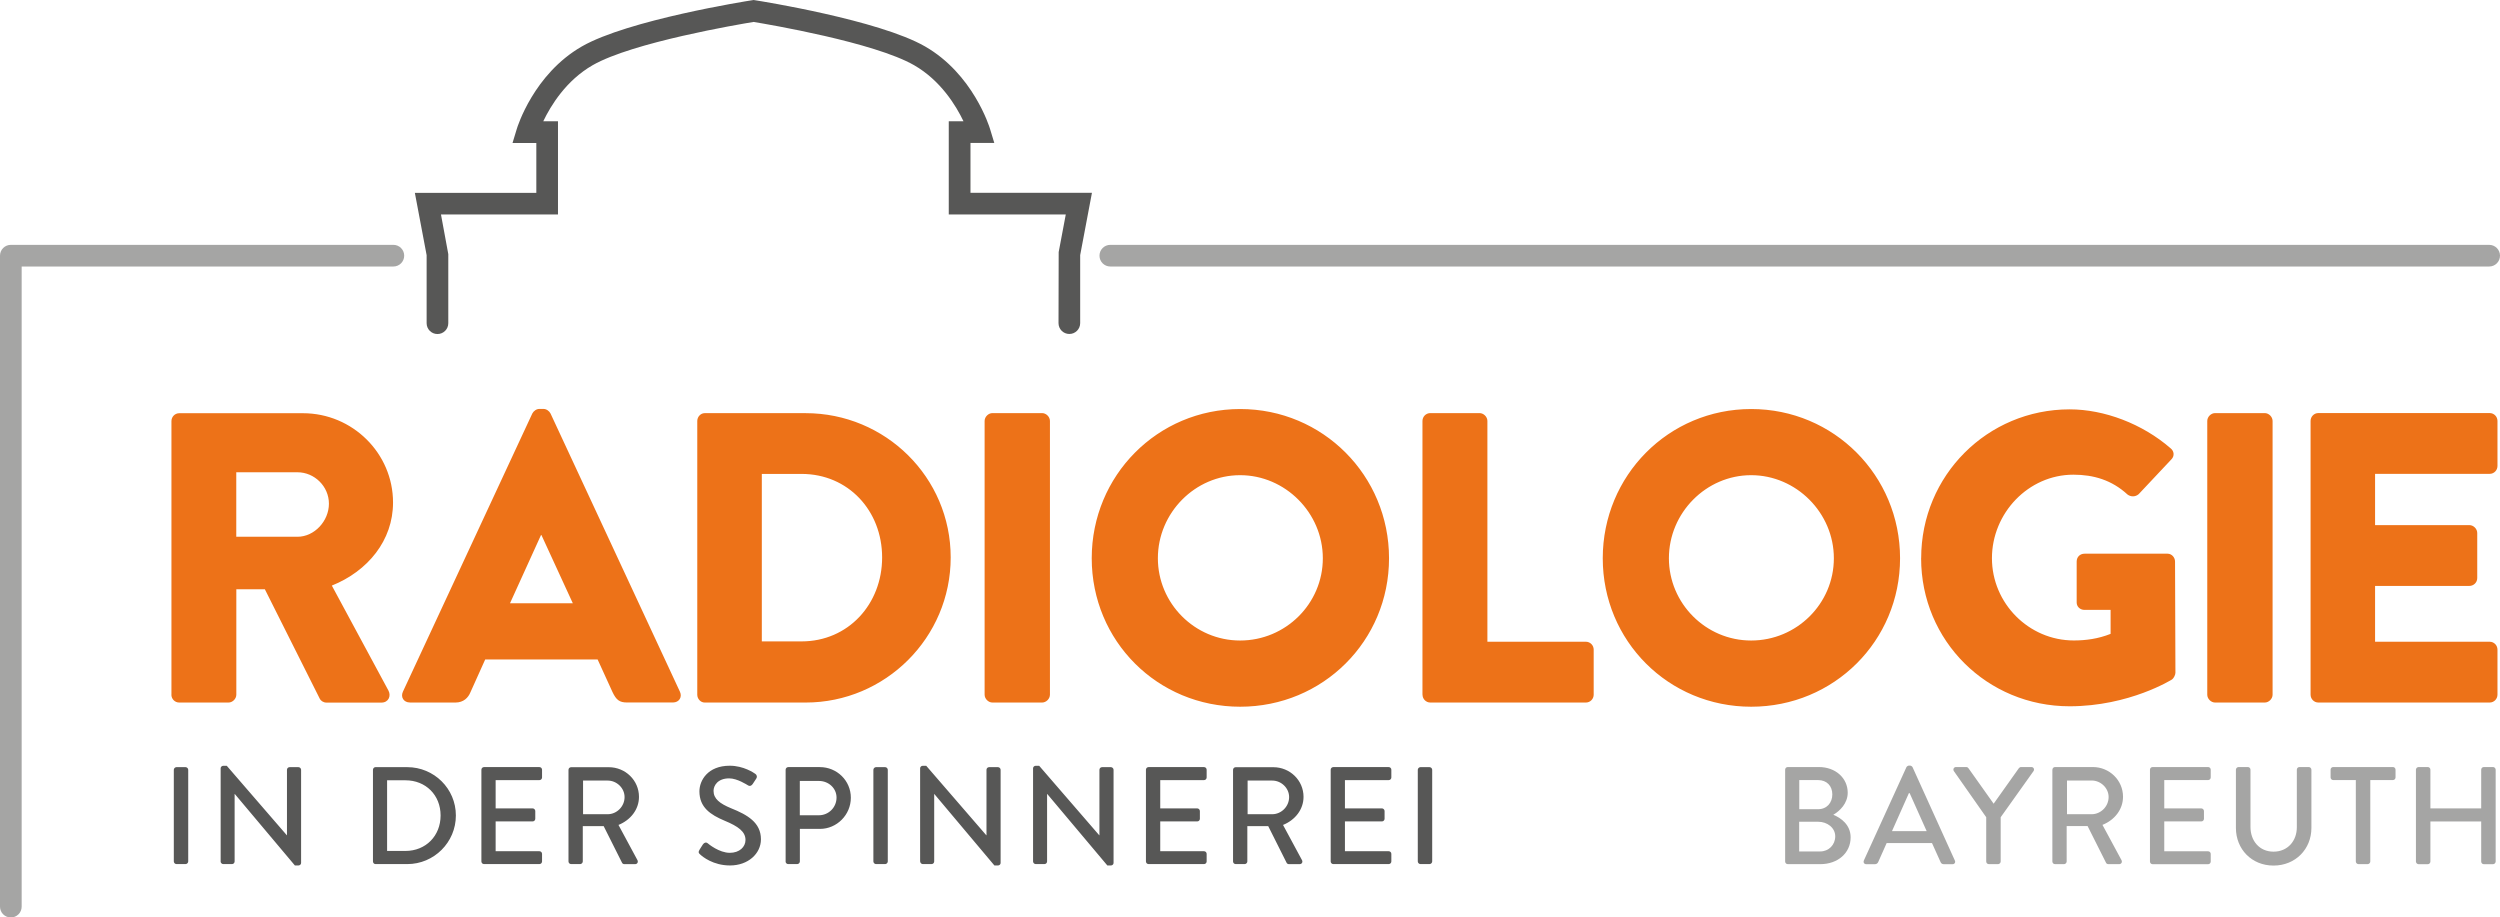 <?xml version="1.0" encoding="UTF-8"?>
<svg id="Ebene_2" data-name="Ebene 2" xmlns="http://www.w3.org/2000/svg" viewBox="0 0 454.67 166.86">
  <defs>
    <style>
      .cls-1 {
        fill: #ed7218;
      }

      .cls-2 {
        fill: #a5a5a4;
      }

      .cls-3 {
        fill: #575756;
      }
    </style>
  </defs>
  <g id="Ebene_1-2" data-name="Ebene 1">
    <path class="cls-2" d="M452.7,48.47h-250.77c-1.09,0-1.97-.88-1.97-1.97s.88-1.97,1.97-1.97h250.77c1.09,0,1.97.88,1.97,1.97s-.88,1.97-1.97,1.97Z"/>
    <path class="cls-3" d="M257.85,156.67c0,.25.23.48.48.48h1.66c.25,0,.48-.23.48-.48v-16.67c0-.25-.23-.48-.48-.48h-1.66c-.25,0-.48.23-.48.48v16.67ZM242.01,156.67c0,.25.2.48.48.48h10.07c.28,0,.48-.23.48-.48v-1.38c0-.25-.2-.48-.48-.48h-7.96v-5.42h6.73c.25,0,.48-.2.48-.48v-1.41c0-.25-.23-.48-.48-.48h-6.73v-5.14h7.96c.28,0,.48-.23.48-.48v-1.41c0-.25-.2-.48-.48-.48h-10.07c-.28,0-.48.23-.48.48v16.67ZM226.9,148.08v-6.12h4.48c1.64,0,3.07,1.36,3.07,3,0,1.74-1.44,3.12-3.07,3.12h-4.48ZM224.25,156.67c0,.25.2.48.48.48h1.64c.25,0,.48-.23.48-.48v-6.42h3.8l3.35,6.68c.05.1.2.23.4.23h1.96c.43,0,.61-.4.43-.73l-3.45-6.4c2.19-.88,3.73-2.8,3.73-5.11,0-3-2.47-5.39-5.49-5.39h-6.85c-.28,0-.48.23-.48.48v16.67ZM208.41,156.67c0,.25.2.48.48.48h10.08c.28,0,.48-.23.48-.48v-1.38c0-.25-.2-.48-.48-.48h-7.96v-5.42h6.73c.25,0,.48-.2.48-.48v-1.41c0-.25-.23-.48-.48-.48h-6.73v-5.14h7.96c.28,0,.48-.23.48-.48v-1.41c0-.25-.2-.48-.48-.48h-10.08c-.28,0-.48.23-.48.48v16.67ZM187.88,156.67c0,.25.23.48.48.48h1.59c.28,0,.48-.23.48-.48v-12.27h.03l10.93,13h.65c.25,0,.48-.2.48-.45v-16.95c0-.25-.23-.48-.48-.48h-1.61c-.28,0-.48.23-.48.48v11.91h-.03l-10.93-12.64h-.63c-.25,0-.48.2-.48.45v16.95ZM167.35,156.67c0,.25.23.48.48.48h1.59c.28,0,.48-.23.48-.48v-12.27h.02l10.93,13h.65c.25,0,.48-.2.48-.45v-16.95c0-.25-.23-.48-.48-.48h-1.61c-.28,0-.48.23-.48.48v11.91h-.03l-10.93-12.64h-.63c-.25,0-.48.2-.48.45v16.95ZM158.84,156.67c0,.25.23.48.48.48h1.66c.25,0,.48-.23.48-.48v-16.67c0-.25-.23-.48-.48-.48h-1.66c-.25,0-.48.23-.48.48v16.67ZM145.46,148.28v-6.25h3.48c1.74,0,3.2,1.31,3.2,3.02,0,1.81-1.46,3.22-3.2,3.22h-3.48ZM142.87,156.67c0,.25.2.48.48.48h1.64c.25,0,.48-.23.48-.48v-5.92h3.65c3.07,0,5.62-2.55,5.62-5.67s-2.54-5.57-5.64-5.57h-5.74c-.28,0-.48.23-.48.48v16.67ZM127.35,155.41c.4.38,2.34,1.99,5.42,1.99,3.27,0,5.62-2.14,5.62-4.76,0-3.07-2.49-4.46-5.42-5.64-2.09-.86-3.2-1.74-3.2-3.17,0-.93.73-2.27,2.85-2.27,1.46,0,3.22,1.16,3.4,1.26.35.23.68.07.88-.25.2-.3.43-.65.63-.96.25-.38.05-.73-.15-.86-.25-.18-2.14-1.49-4.66-1.49-4.01,0-5.52,2.69-5.52,4.66,0,2.92,2.01,4.26,4.58,5.34,2.49,1.03,3.8,1.99,3.8,3.5,0,1.28-1.11,2.34-2.85,2.34-1.94,0-3.88-1.61-4.03-1.74-.28-.23-.63-.13-.86.2-.23.33-.43.7-.65,1.03-.25.43-.08.61.15.81M106.04,148.08v-6.12h4.48c1.64,0,3.07,1.36,3.07,3,0,1.74-1.44,3.12-3.07,3.12h-4.48ZM103.39,156.67c0,.25.2.48.48.48h1.64c.25,0,.48-.23.48-.48v-6.42h3.8l3.35,6.68c.05.1.2.23.4.23h1.96c.43,0,.6-.4.43-.73l-3.45-6.4c2.19-.88,3.73-2.8,3.73-5.11,0-3-2.47-5.39-5.49-5.39h-6.85c-.28,0-.48.23-.48.48v16.67ZM87.55,156.67c0,.25.2.48.48.48h10.07c.28,0,.48-.23.48-.48v-1.38c0-.25-.2-.48-.48-.48h-7.96v-5.42h6.73c.25,0,.48-.2.48-.48v-1.41c0-.25-.23-.48-.48-.48h-6.73v-5.14h7.96c.28,0,.48-.23.48-.48v-1.41c0-.25-.2-.48-.48-.48h-10.07c-.28,0-.48.23-.48.48v16.67ZM70.4,154.76v-12.85h3.33c3.7,0,6.4,2.69,6.4,6.4s-2.69,6.45-6.4,6.45h-3.33ZM67.83,156.67c0,.25.2.48.45.48h5.79c4.86,0,8.84-3.95,8.84-8.84s-3.98-8.79-8.84-8.79h-5.79c-.25,0-.45.23-.45.48v16.67ZM40.12,156.67c0,.25.23.48.48.48h1.59c.28,0,.48-.23.48-.48v-12.27h.03l10.93,13h.65c.25,0,.48-.2.48-.45v-16.95c0-.25-.23-.48-.48-.48h-1.61c-.28,0-.48.23-.48.48v11.91h-.02l-10.93-12.64h-.63c-.25,0-.48.2-.48.45v16.95ZM31.61,156.67c0,.25.23.48.48.48h1.66c.25,0,.48-.23.48-.48v-16.67c0-.25-.23-.48-.48-.48h-1.66c-.25,0-.48.23-.48.48v16.67Z"/>
    <path class="cls-1" d="M420.22,126.34c0,.75.6,1.43,1.43,1.43h31.13c.83,0,1.43-.68,1.43-1.43v-8.2c0-.75-.6-1.43-1.43-1.43h-20.83v-10.15h17.15c.75,0,1.43-.6,1.43-1.43v-8.2c0-.75-.68-1.43-1.43-1.43h-17.15v-9.32h20.83c.83,0,1.43-.68,1.43-1.43v-8.2c0-.75-.6-1.43-1.43-1.43h-31.13c-.83,0-1.43.68-1.43,1.43v49.78ZM401.43,126.34c0,.75.68,1.43,1.43,1.43h9.02c.75,0,1.43-.68,1.43-1.43v-49.78c0-.75-.68-1.43-1.43-1.43h-9.02c-.75,0-1.43.68-1.43,1.43v49.78ZM349.39,101.53c0,15.04,12.03,26.92,27,26.92,10.9,0,18.65-4.89,18.65-4.89.3-.23.6-.83.6-1.2l-.07-20.23c0-.75-.6-1.43-1.35-1.43h-15.11c-.83,0-1.43.6-1.43,1.43v7.44c0,.75.6,1.35,1.43,1.35h4.74v4.36c-2.26.9-4.51,1.2-6.69,1.2-8.2,0-14.89-6.77-14.89-14.96s6.62-15.19,14.81-15.19c3.68,0,6.99.98,9.85,3.61.6.45,1.43.45,2.03-.07l5.94-6.32c.6-.6.53-1.5-.15-2.03-5.11-4.44-12.03-7.07-18.35-7.07-14.96,0-27,12.03-27,27.07M303.52,101.53c0-8.27,6.77-15.11,14.96-15.11s15.04,6.84,15.04,15.11-6.77,14.96-15.04,14.96-14.96-6.77-14.96-14.96M291.49,101.53c0,15.04,11.96,27,27,27s27.07-11.96,27.07-27-12.03-27.14-27.07-27.14-27,12.11-27,27.14M258.71,126.34c0,.75.6,1.43,1.43,1.43h28.27c.83,0,1.43-.68,1.43-1.43v-8.2c0-.75-.6-1.43-1.43-1.43h-17.9v-40.15c0-.75-.68-1.43-1.43-1.43h-8.95c-.83,0-1.43.68-1.43,1.43v49.78ZM210.58,101.53c0-8.27,6.77-15.11,14.96-15.11s15.04,6.84,15.04,15.11-6.77,14.96-15.04,14.96-14.96-6.77-14.96-14.96M198.55,101.53c0,15.04,11.96,27,27,27s27.07-11.96,27.07-27-12.03-27.14-27.07-27.14-27,12.11-27,27.14M179.07,126.34c0,.75.68,1.43,1.43,1.43h9.02c.75,0,1.43-.68,1.43-1.43v-49.78c0-.75-.68-1.43-1.43-1.43h-9.02c-.75,0-1.43.68-1.43,1.43v49.78ZM138.55,116.64v-30.45h7.22c8.5,0,14.66,6.69,14.66,15.19s-6.17,15.27-14.66,15.27h-7.22ZM126.81,126.34c0,.75.6,1.43,1.35,1.43h18.35c14.51,0,26.39-11.81,26.39-26.39s-11.88-26.24-26.39-26.24h-18.35c-.75,0-1.35.68-1.35,1.43v49.78ZM92.75,109.72l5.64-12.41h.08l5.71,12.41h-11.43ZM74.55,127.77h8.27c1.5,0,2.33-.9,2.71-1.81l2.71-6.02h20.45l2.71,5.94c.68,1.43,1.28,1.88,2.63,1.88h8.35c1.13,0,1.73-.98,1.28-1.95l-23.54-50.61c-.23-.45-.75-.83-1.28-.83h-.75c-.53,0-1.05.38-1.28.83l-23.54,50.61c-.45.98.15,1.95,1.28,1.95M42.97,97.62v-11.73h11.13c3.08,0,5.72,2.56,5.72,5.71s-2.63,6.02-5.72,6.02h-11.13ZM31.17,126.34c0,.75.6,1.43,1.43,1.43h8.95c.75,0,1.43-.68,1.43-1.43v-19.17h5.19l10,19.93c.15.3.6.68,1.2.68h10c1.28,0,1.8-1.2,1.28-2.18l-10.3-19.1c6.54-2.63,11.13-8.2,11.13-15.11,0-8.95-7.37-16.24-16.39-16.24h-22.48c-.83,0-1.43.68-1.43,1.43v49.78Z"/>
    <path class="cls-2" d="M1.97,166.86c-1.09,0-1.97-.88-1.97-1.97V46.5c0-1.09.88-1.97,1.97-1.97h69.57c1.09,0,1.97.88,1.97,1.97s-.88,1.97-1.97,1.97H3.94v116.42c0,1.09-.88,1.97-1.97,1.97Z"/>
    <path class="cls-3" d="M194.48,60.74c-1.09,0-1.97-.88-1.97-1.97l.03-12.92,1.29-6.84h-21.28v-16.95h2.68c-1.36-2.85-4.16-7.43-8.98-10.2-7.24-4.16-26.53-7.43-29.2-7.87-2.67.44-22.03,3.71-29.27,7.87-4.82,2.77-7.62,7.35-8.98,10.2h2.68v16.95h-21.28l1.33,7.21v12.56c0,1.09-.88,1.97-1.97,1.97s-1.97-.88-1.97-1.97v-12.37l-2.14-11.33h22.09v-9.07h-4.33l.77-2.54c.12-.41,3.1-10,11.83-15.02C114.2,3.63,135.83.19,136.75.05l.31-.05.31.05c.91.14,22.48,3.58,30.86,8.39,8.73,5.01,11.71,14.61,11.83,15.02l.77,2.54h-4.33v9.07h22.09l-2.14,11.33v12.37c0,1.09-.88,1.97-1.97,1.97Z"/>
    <path class="cls-2" d="M324.66,139.98c0-.25.2-.48.48-.48h5.65c3.05,0,5.25,2.02,5.25,4.67,0,1.94-1.44,3.33-2.62,4.01,1.34.55,3.15,1.79,3.15,4.11,0,2.83-2.32,4.87-5.5,4.87h-5.93c-.28,0-.48-.23-.48-.48v-16.71ZM331.04,154.85c1.54,0,2.73-1.19,2.73-2.75s-1.46-2.65-3.1-2.65h-3.46v5.4h3.84ZM330.64,147.17c1.62,0,2.6-1.19,2.6-2.7s-.98-2.6-2.6-2.6h-3.41v5.3h3.41Z"/>
    <path class="cls-2" d="M338.97,156.51l7.75-16.99c.08-.15.3-.28.43-.28h.25c.13,0,.35.13.43.28l7.7,16.99c.15.33-.05.66-.43.66h-1.59c-.3,0-.48-.15-.58-.38l-1.56-3.46h-8.25c-.5,1.16-1.04,2.3-1.54,3.46-.08.18-.28.38-.58.38h-1.59c-.38,0-.58-.33-.43-.66ZM350.4,151.16l-3.1-6.92h-.13l-3.08,6.92h6.31Z"/>
    <path class="cls-2" d="M361.25,148.66l-5.91-8.43c-.2-.33,0-.73.4-.73h1.87c.2,0,.33.13.4.23l4.57,6.44,4.57-6.44c.08-.1.23-.23.4-.23h1.89c.4,0,.61.4.4.73l-5.98,8.4v8.05c0,.25-.23.48-.48.48h-1.67c-.28,0-.48-.23-.48-.48v-8.03Z"/>
    <path class="cls-2" d="M373.27,139.98c0-.25.2-.48.48-.48h6.86c3.03,0,5.5,2.4,5.5,5.4,0,2.32-1.54,4.24-3.74,5.12l3.46,6.41c.18.33,0,.73-.43.73h-1.97c-.2,0-.35-.13-.4-.23l-3.36-6.69h-3.81v6.44c0,.25-.23.48-.48.48h-1.64c-.28,0-.48-.23-.48-.48v-16.71ZM380.41,148.08c1.64,0,3.08-1.39,3.08-3.13,0-1.64-1.44-3-3.08-3h-4.49v6.13h4.49Z"/>
    <path class="cls-2" d="M391.01,139.98c0-.25.2-.48.48-.48h10.09c.28,0,.48.23.48.48v1.41c0,.25-.2.48-.48.48h-7.97v5.15h6.74c.25,0,.48.23.48.48v1.41c0,.28-.23.48-.48.48h-6.74v5.43h7.97c.28,0,.48.23.48.48v1.39c0,.25-.2.48-.48.48h-10.09c-.28,0-.48-.23-.48-.48v-16.71Z"/>
    <path class="cls-2" d="M406.64,139.98c0-.25.23-.48.48-.48h1.69c.28,0,.48.23.48.48v10.42c0,2.52,1.62,4.49,4.19,4.49s4.24-1.94,4.24-4.44v-10.47c0-.25.2-.48.48-.48h1.69c.25,0,.48.23.48.48v10.6c0,3.84-2.9,6.84-6.89,6.84s-6.84-3-6.84-6.84v-10.6Z"/>
    <path class="cls-2" d="M428.45,141.87h-4.11c-.28,0-.48-.23-.48-.48v-1.41c0-.25.2-.48.48-.48h10.85c.28,0,.48.23.48.48v1.41c0,.25-.2.48-.48.48h-4.11v14.81c0,.25-.23.48-.48.48h-1.67c-.25,0-.48-.23-.48-.48v-14.81Z"/>
    <path class="cls-2" d="M439.38,139.98c0-.25.23-.48.48-.48h1.67c.28,0,.48.23.48.48v7.04h9.24v-7.04c0-.25.2-.48.48-.48h1.67c.25,0,.48.23.48.48v16.71c0,.25-.23.48-.48.48h-1.67c-.28,0-.48-.23-.48-.48v-7.29h-9.24v7.29c0,.25-.2.48-.48.48h-1.67c-.25,0-.48-.23-.48-.48v-16.71Z"/>
  </g>
</svg>